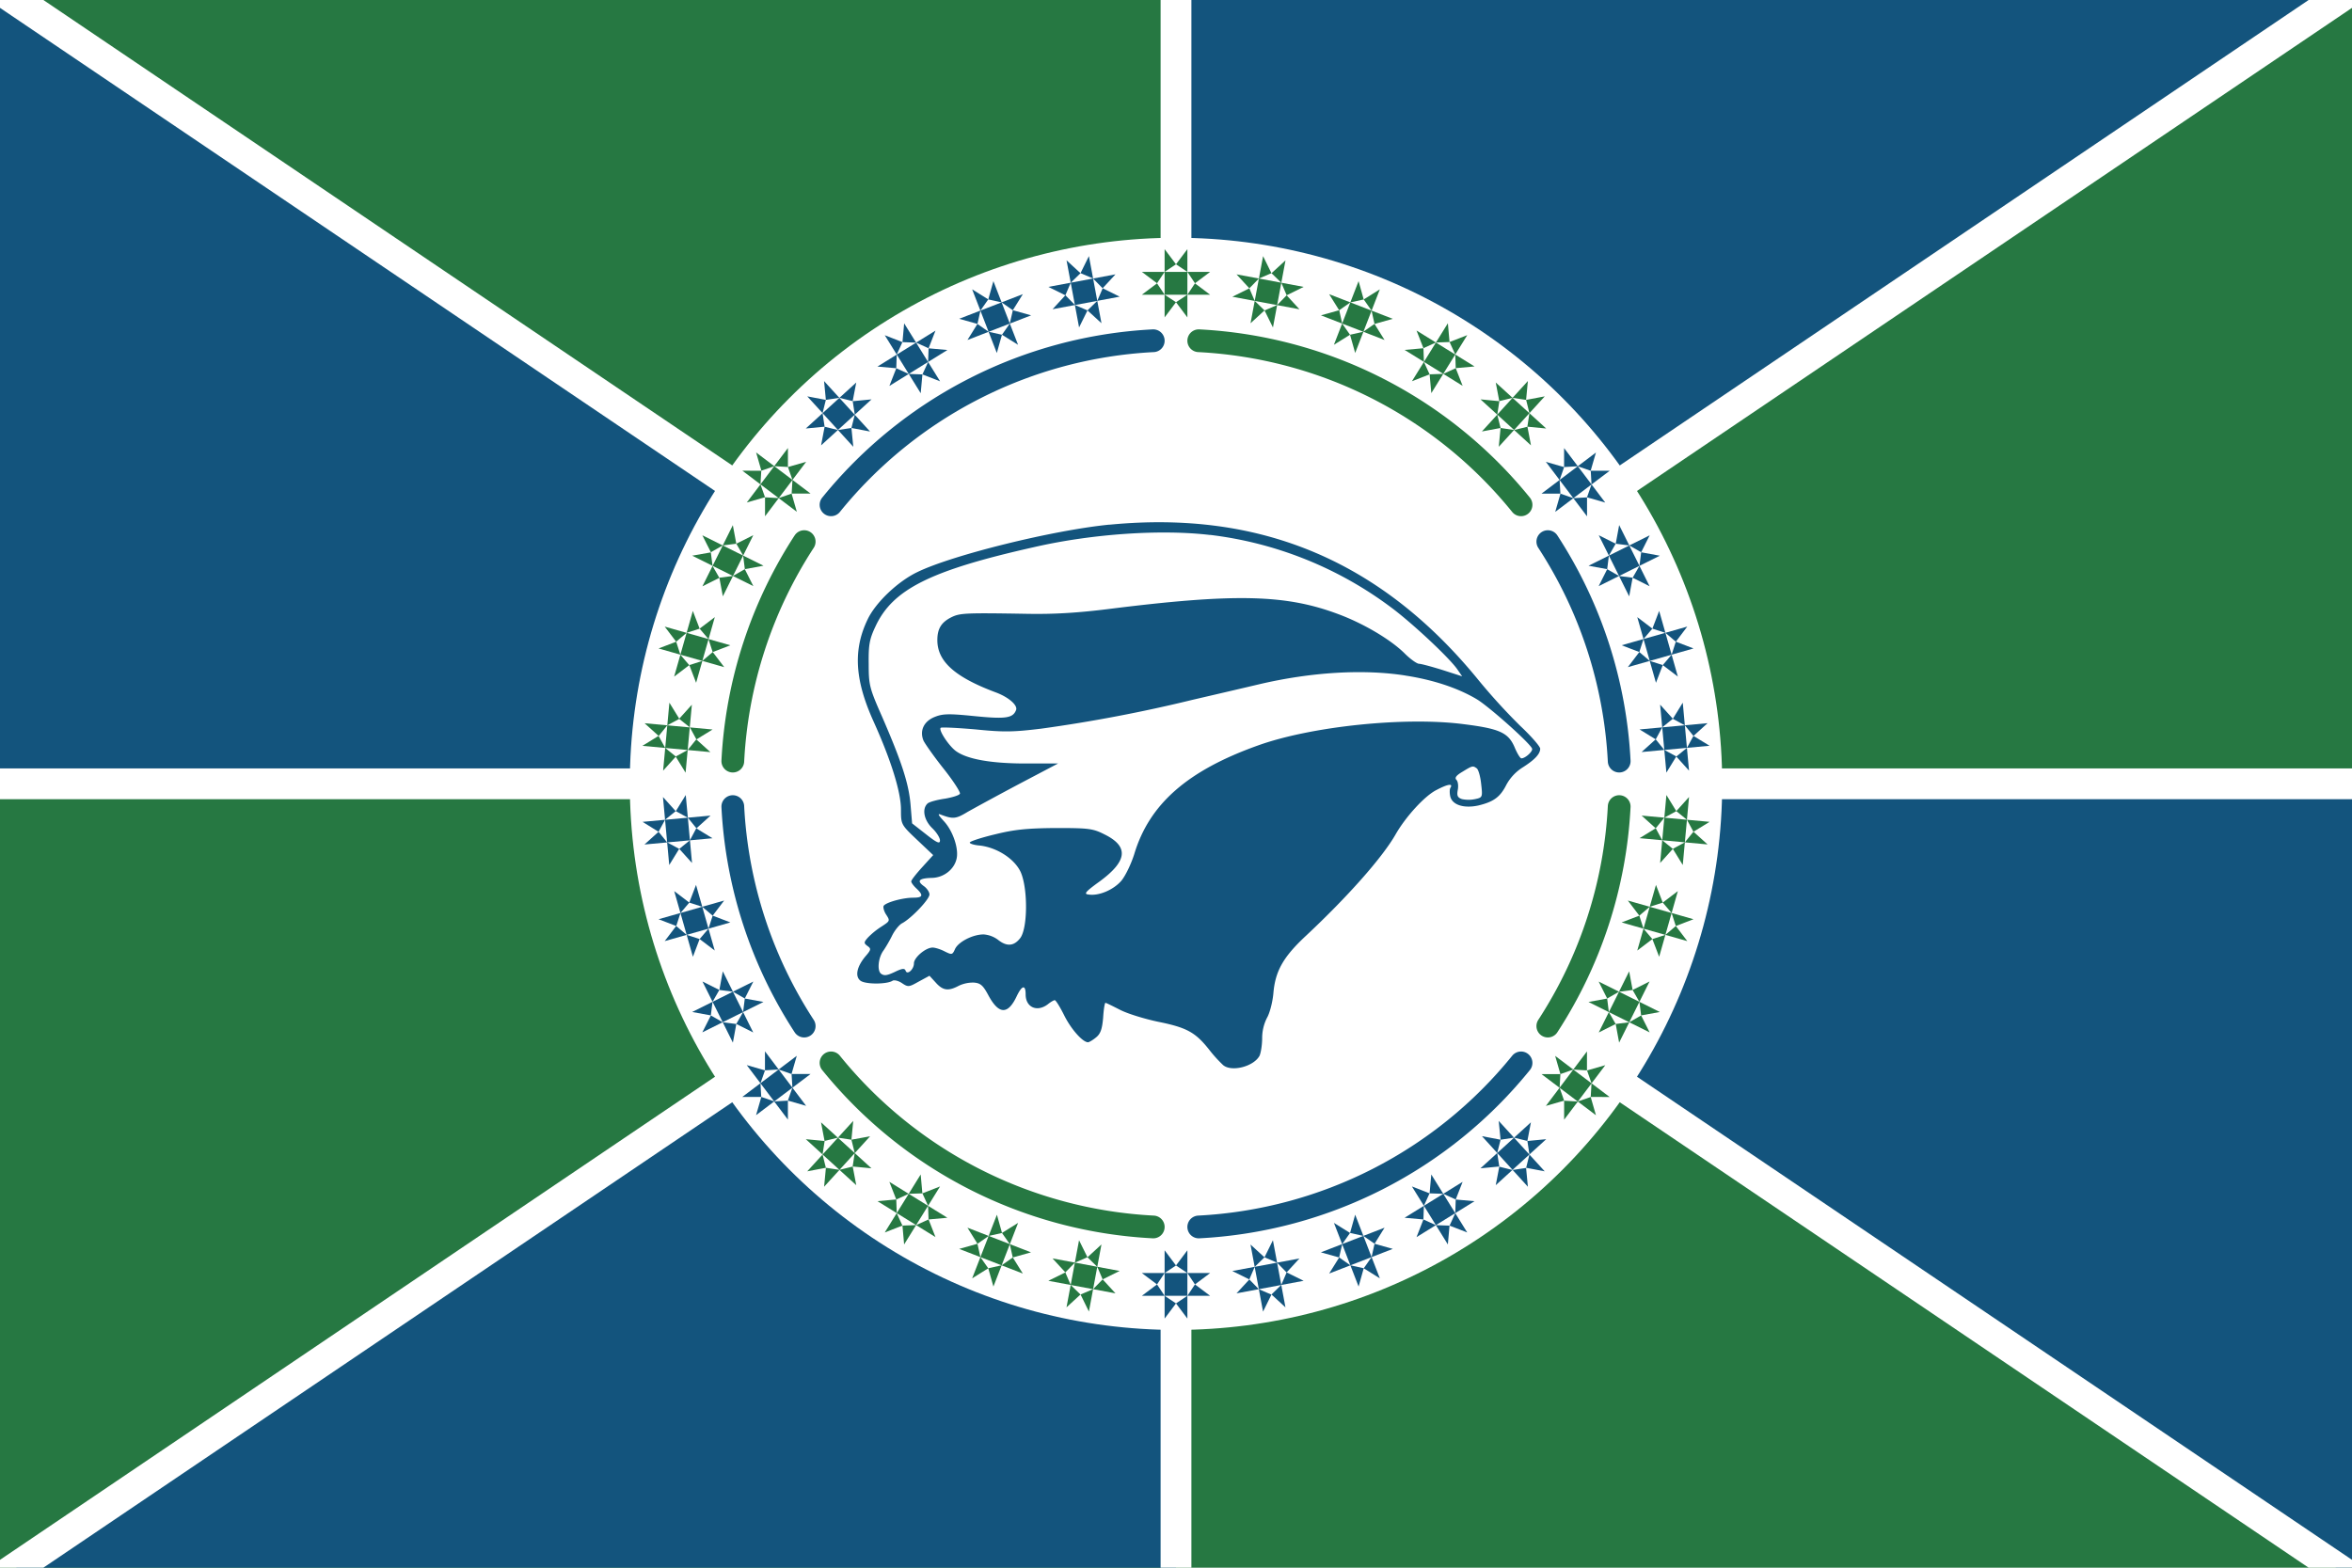 <svg id="Layer_1" data-name="Layer 1" xmlns="http://www.w3.org/2000/svg" xmlns:xlink="http://www.w3.org/1999/xlink" viewBox="0 0 1500 1000"><defs><style>.cls-1,.cls-6,.cls-7{fill:none;}.cls-2{clip-path:url(#clip-path);}.cls-3{fill:#267842;}.cls-4{fill:#13547d;}.cls-5{fill:#fff;}.cls-6{stroke:#267842;}.cls-6,.cls-7{stroke-linecap:round;stroke-width:14.51px;}.cls-7{stroke:#13547d;}</style><clipPath id="clip-path"><rect class="cls-1" width="1500" height="1000"/></clipPath></defs><g class="cls-2"><rect class="cls-3" x="-90.59" y="-68.06" width="1681.18" height="1136.12"/><path class="cls-4" d="M-90.59-68.06V500H1590.59v568.06Zm0,1136.12H750V-68.06h840.59Z"/><path d="M-90.59,1068.06,1590.59-68.06M-90.59,500H1590.59M-90.59-68.06,1590.59,1068.06M750-68.06V1068.06"/><polygon class="cls-5" points="1585.09 1076.2 759.82 518.49 759.82 1068.06 740.18 1068.06 740.18 518.49 -85.09 1076.2 -96.09 1059.92 717.92 509.82 -90.59 509.82 -90.59 490.18 717.92 490.18 -96.09 -59.92 -85.09 -76.2 740.18 481.51 740.18 -68.06 759.82 -68.06 759.82 481.51 1585.09 -76.2 1596.09 -59.92 782.08 490.18 1590.59 490.18 1590.59 509.82 782.08 509.82 1596.09 1059.92 1585.09 1076.2"/><circle class="cls-5" cx="750" cy="500" r="348.34"/><g id="l2"><path class="cls-6" d="M764.51,217.35A283,283,0,0,1,970.05,322"/><path class="cls-7" d="M987.13,345.49a283,283,0,0,1,45.52,140"/><path class="cls-6" d="M1032.65,514.51a283,283,0,0,1-45.52,140"/><path class="cls-7" d="M970.05,678A283,283,0,0,1,764.51,782.65"/></g><g id="l2-2" data-name="l2"><path class="cls-6" d="M735.49,782.65A283,283,0,0,1,530,678"/><path class="cls-7" d="M512.87,654.51a283,283,0,0,1-45.52-140"/><path class="cls-6" d="M467.35,485.49a283,283,0,0,1,45.52-140"/><path class="cls-7" d="M530,322A283,283,0,0,1,735.49,217.35"/></g><path id="s" class="cls-3" d="M742.74,158.92v43.54l7.26-9.68L742.74,188l-4.84-7.26L728.23,188h43.54l-9.67-7.26L757.26,188,750,192.78l7.26,9.68V158.92L750,168.59l7.26,4.84,4.84,7.26,9.67-7.26H728.23l9.67,7.26,4.84-7.26,7.26-4.84Z"/><g id="s16"><g id="s4"><path id="s-2" data-name="s" class="cls-3" d="M805.54,163.39l-8,42.8,8.91-8.18-6.25-6.08-3.42-8-10.84,5.36,42.8,8-8.18-8.91-6.09,6.24-8,3.42,5.36,10.85,8-42.8-8.92,8.18,6.25,6.09,3.42,8L831.41,183l-42.81-8,8.18,8.91,6.09-6.24,8-3.42Z"/><path id="s-3" data-name="s" class="cls-3" d="M866.44,179.33l-15.73,40.6,10.27-6.4-5-7.13-1.89-8.52-11.65,3.27L883,216.88l-6.41-10.26-7.13,5L861,213.53l3.27,11.64L880,184.57,869.72,191l5,7.14,1.89,8.51,11.65-3.27-40.6-15.73,6.4,10.26,7.13-5,8.52-1.89Z"/><path id="s-4" data-name="s" class="cls-3" d="M923.39,206.19l-22.92,37,11.26-4.41-3.62-7.93-.3-8.72-12,1.08,37,22.92-4.41-11.27-7.93,3.63-8.72.29,1.08,12,22.92-37-11.27,4.4,3.63,7.94.29,8.71,12-1.07-37-22.92,4.4,11.26,7.94-3.62,8.71-.3Z"/><path id="s-5" data-name="s" class="cls-3" d="M974.42,243.05l-29.33,32.18L957,273l-2.1-8.47,1.31-8.62-12-1.16,32.18,29.34-2.26-11.88-8.47,2.1L957,273l-1.16,12,29.34-32.17-11.88,2.26,2.1,8.46-1.31,8.63,12,1.15L953.92,244l2.26,11.88,8.46-2.11,8.63,1.32Z"/></g><g id="s4-2" data-name="s4"><path id="s-6" data-name="s" class="cls-4" d="M1017.82,288.66,983.07,314.9l12.09,0-.51-8.71,2.88-8.23-11.63-3.35,26.24,34.75,0-12.1-8.7.52-8.24-2.88-3.35,11.62,34.75-26.24-12.09,0L1015,309l-2.88,8.23,11.63,3.35-26.24-34.75,0,12.1,8.7-.51,8.24,2.87Z"/><path id="s-7" data-name="s" class="cls-4" d="M1052.09,341.47l-39,19.41,11.9,2.18,1.09-8.65,4.34-7.57-10.81-5.43,19.41,39,2.19-11.89-8.66-1.1-7.56-4.34-5.43,10.81,39-19.41-11.9-2.18-1.09,8.65-4.34,7.57,10.8,5.42-19.4-39-2.19,11.89,8.66,1.1,7.56,4.34Z"/><path id="s-8" data-name="s" class="cls-4" d="M1076.08,399.68,1034.2,411.6l11.29,4.33,2.67-8.31,5.65-6.64-9.63-7.32,11.92,41.88,4.33-11.29-8.3-2.67-6.64-5.65-7.32,9.63,41.88-11.92-11.29-4.33-2.67,8.3-5.66,6.64,9.63,7.32-11.92-41.88L1053.81,401l8.31,2.67,6.64,5.66Z"/><path id="s-9" data-name="s" class="cls-4" d="M1089,461.3l-43.36,4,10.31,6.33,4.14-7.67,6.78-5.49-8.12-9,4,43.36,6.33-10.31-7.67-4.15-5.48-6.78-9,8.12,43.36-4L1080,469.42l-4.15,7.67-6.78,5.49,8.12,9-4-43.36-6.34,10.3,7.68,4.15,5.48,6.78Z"/></g><g id="s4-3" data-name="s4"><path id="s-10" data-name="s" class="cls-3" d="M1090.3,524.24l-43.36-4,9,8.12,5.48-6.78,7.67-4.15-6.33-10.31-4,43.36,8.12-9-6.78-5.49-4.14-7.67-10.31,6.33,43.36,4-9-8.12-5.48,6.78-7.68,4.15,6.34,10.3,4-43.36-8.12,9,6.78,5.49,4.15,7.67Z"/><path id="s-11" data-name="s" class="cls-3" d="M1080.05,586.36l-41.88-11.92,7.32,9.63,6.64-5.65,8.3-2.67-4.33-11.29-11.92,41.88,9.63-7.32-5.65-6.64-2.67-8.31-11.29,4.33,41.88,11.92-7.32-9.63-6.64,5.66-8.31,2.67,4.33,11.29,11.92-41.88-9.63,7.32,5.66,6.64,2.67,8.3Z"/><path id="s-12" data-name="s" class="cls-3" d="M1058.56,645.54l-39-19.41,5.43,10.81,7.56-4.34,8.66-1.1L1039,619.61l-19.41,39,10.81-5.43-4.34-7.57-1.09-8.65-11.9,2.18,39,19.41-5.43-10.81-7.56,4.34-8.66,1.1,2.19,11.89,19.4-39-10.8,5.42,4.34,7.57,1.09,8.65Z"/><path id="s-13" data-name="s" class="cls-3" d="M1026.56,699.76l-34.75-26.24,3.35,11.62,8.24-2.88,8.7.52,0-12.1L985.9,705.43l11.63-3.35-2.88-8.23.51-8.71-12.09,0,34.75,26.24-3.35-11.62-8.24,2.87-8.7-.51,0,12.1,26.24-34.75-11.63,3.35L1015,691l-.51,8.71Z"/></g><g id="s4-4" data-name="s4"><path id="s-14" data-name="s" class="cls-4" d="M985.15,747.17,955.81,715,957,727l8.62-1.31,8.47,2.1,2.26-11.88-32.18,29.34,12-1.16-1.31-8.62L957,727l-11.88-2.26L974.42,757l-1.15-12-8.63,1.32-8.46-2.11L953.92,756l32.18-29.33-12,1.15,1.31,8.63-2.1,8.46Z"/><path id="s-15" data-name="s" class="cls-4" d="M935.73,786.17l-22.92-37-1.08,12.05,8.72.29,7.93,3.63,4.41-11.27-37,22.92,12,1.08.3-8.72,3.62-7.93-11.26-4.41,22.92,37,1.07-12-8.71-.3-7.94-3.62-4.4,11.26,37-22.92-12-1.07-.29,8.71-3.63,7.94Z"/><path id="s-16" data-name="s" class="cls-4" d="M880,815.43l-15.73-40.6L861,786.47l8.51,1.89,7.13,5L883,783.12l-40.61,15.73,11.65,3.27L856,793.6l5-7.13-10.27-6.4,15.73,40.6L869.72,809l-8.52-1.89-7.13-5-6.4,10.26,40.6-15.73-11.65-3.27-1.89,8.51-5,7.14Z"/><path id="s-17" data-name="s" class="cls-4" d="M819.81,833.94l-8-42.8L806.45,802l8,3.43,6.09,6.24,8.18-8.91-42.8,8,10.84,5.36,3.42-8,6.25-6.09-8.91-8.17,8,42.8,5.35-10.85-8-3.42-6.09-6.24L788.6,825l42.81-8-10.85-5.36-3.42,8-6.25,6.09Z"/></g></g><path id="s-18" data-name="s" class="cls-4" d="M757.26,841.08V797.54L750,807.22l7.26,4.83,4.84,7.26,9.67-7.26H728.23l9.67,7.26,4.84-7.26,7.26-4.83-7.26-9.68v43.54l7.26-9.67-7.26-4.84-4.84-7.26-9.67,7.26h43.54l-9.67-7.26-4.84,7.26L750,831.41Z"/><g id="s16-2" data-name="s16"><g id="s4-5" data-name="s4"><path id="s-19" data-name="s" class="cls-3" d="M694.46,836.61l8-42.8L693.55,802l6.25,6.08,3.42,8,10.84-5.36-42.8-8,8.18,8.91,6.09-6.24,8-3.42-5.36-10.85-8,42.8,8.92-8.18-6.25-6.09-3.42-8L668.59,817l42.81,8-8.18-8.91-6.09,6.24-8,3.42Z"/><path id="s-20" data-name="s" class="cls-3" d="M633.56,820.67l15.73-40.6L639,786.47l5,7.13,1.89,8.52,11.65-3.27L617,783.12l6.41,10.26,7.13-5,8.51-1.89-3.27-11.64L620,815.43l10.26-6.4-5-7.14-1.89-8.51-11.65,3.27,40.6,15.73-6.4-10.26-7.13,5L630.28,809Z"/><path id="s-21" data-name="s" class="cls-3" d="M576.61,793.81l22.92-37-11.26,4.41,3.62,7.93.3,8.72,12-1.08-37-22.92,4.41,11.27,7.93-3.63,8.72-.29-1.08-12.05-22.92,37,11.27-4.4-3.63-7.94-.29-8.71-12,1.07,37,22.92-4.4-11.26-7.94,3.62-8.71.3Z"/><path id="s-22" data-name="s" class="cls-3" d="M525.58,757l29.33-32.18L543,727l2.1,8.47-1.31,8.62,12,1.16-32.18-29.34,2.26,11.88,8.47-2.1L543,727l1.16-12-29.34,32.17,11.88-2.26-2.1-8.46,1.31-8.63-12-1.15L546.08,756l-2.26-11.88-8.46,2.11-8.63-1.32Z"/></g><g id="s4-6" data-name="s4"><path id="s-23" data-name="s" class="cls-4" d="M482.18,711.34l34.75-26.24-12.09,0,.51,8.71-2.88,8.23,11.63,3.35-26.24-34.75,0,12.1,8.7-.52,8.24,2.88,3.35-11.62-34.75,26.24,12.09,0L485,691l2.88-8.23-11.63-3.35,26.24,34.75,0-12.1-8.7.51-8.24-2.87Z"/><path id="s-24" data-name="s" class="cls-4" d="M447.91,658.53l39-19.41L475,636.94l-1.09,8.65-4.34,7.57,10.81,5.43-19.41-39-2.19,11.89,8.66,1.1,7.56,4.34,5.43-10.81-39,19.41,11.9,2.18,1.09-8.65,4.34-7.57L448,626.08l19.4,39,2.19-11.89-8.66-1.1-7.56-4.34Z"/><path id="s-25" data-name="s" class="cls-4" d="M423.92,600.32,465.8,588.4l-11.29-4.33-2.67,8.31L446.19,599l9.63,7.32L443.9,564.46l-4.33,11.29,8.3,2.67,6.64,5.65,7.32-9.63L420,586.36l11.29,4.33,2.67-8.3,5.66-6.64-9.63-7.32,11.92,41.88L446.19,599l-8.31-2.67-6.64-5.66Z"/><path id="s-26" data-name="s" class="cls-4" d="M411,538.7l43.36-4-10.31-6.33L440,536l-6.78,5.49,8.12,9-4-43.36-6.33,10.31,7.67,4.15,5.48,6.78,9-8.12-43.36,4L420,530.58l4.15-7.67,6.78-5.49-8.12-9,4,43.36,6.34-10.3-7.68-4.15L420,530.58Z"/></g><g id="s4-7" data-name="s4"><path id="s-27" data-name="s" class="cls-3" d="M409.7,475.76l43.36,4-9-8.12-5.48,6.78-7.67,4.15,6.33,10.31,4-43.36-8.12,9L440,464l4.14,7.67,10.31-6.33-43.36-4,9,8.12,5.48-6.78,7.68-4.15-6.34-10.3-4,43.36,8.12-9-6.78-5.49L420,469.42Z"/><path id="s-28" data-name="s" class="cls-3" d="M420,413.64l41.88,11.92-7.32-9.63-6.64,5.65-8.3,2.67,4.33,11.29,11.92-41.88L446.19,401l5.65,6.64,2.67,8.31,11.29-4.33-41.88-11.92,7.32,9.63,6.64-5.66,8.31-2.67-4.33-11.29-11.92,41.88,9.63-7.32-5.66-6.64-2.67-8.3Z"/><path id="s-29" data-name="s" class="cls-3" d="M441.44,354.46l39,19.41L475,363.06l-7.56,4.34-8.66,1.1L461,380.39l19.41-39-10.81,5.43,4.34,7.57,1.09,8.65,11.9-2.18-39-19.41,5.43,10.81,7.56-4.34,8.66-1.1L467.37,335l-19.4,39,10.8-5.42-4.34-7.57-1.09-8.65Z"/><path id="s-30" data-name="s" class="cls-3" d="M473.44,300.24l34.75,26.24-3.35-11.62-8.24,2.88-8.7-.52,0,12.1,26.24-34.75-11.63,3.35,2.88,8.23-.51,8.71,12.09,0-34.75-26.24,3.35,11.62,8.24-2.87,8.7.51,0-12.1-26.24,34.75,11.63-3.35L485,309l.51-8.71Z"/></g><g id="s4-8" data-name="s4"><path id="s-31" data-name="s" class="cls-4" d="M514.85,252.83,544.19,285,543,273l-8.62,1.31-8.47-2.1-2.26,11.88,32.18-29.34-12,1.16,1.31,8.62L543,273l11.88,2.26-29.33-32.18,1.15,12,8.63-1.32,8.46,2.11L546.08,244,513.9,273.33l12-1.15-1.31-8.63,2.1-8.46Z"/><path id="s-32" data-name="s" class="cls-4" d="M564.27,213.83l22.92,37,1.08-12-8.72-.29-7.93-3.63-4.41,11.27,37-22.92-12-1.08-.3,8.72-3.62,7.93,11.26,4.41-22.92-37-1.07,12,8.71.3,7.94,3.62,4.4-11.26-37,22.92,12,1.07.29-8.71,3.63-7.94Z"/><path id="s-33" data-name="s" class="cls-4" d="M620,184.57l15.73,40.6L639,213.53l-8.51-1.89-7.13-5L617,216.88l40.61-15.73-11.65-3.27L644,206.4l-5,7.13,10.27,6.4-15.73-40.6L630.28,191l8.52,1.89,7.13,5,6.4-10.26-40.6,15.73,11.65,3.27,1.89-8.51,5-7.14Z"/><path id="s-34" data-name="s" class="cls-4" d="M680.19,166.06l8,42.8L693.55,198l-8-3.43-6.09-6.24-8.18,8.91,42.8-8-10.84-5.36-3.42,8L693.55,198l8.91,8.17-8-42.8-5.35,10.85,8,3.42,6.09,6.24L711.4,175l-42.81,8,10.85,5.36,3.42-8,6.25-6.09Z"/></g></g><path class="cls-4" d="M707.48,334.66c-35.79,3.52-99.76,19.29-122.29,30.19-12.6,6-26.68,19.45-31.82,30.18-9.45,19.62-8.29,38.74,4,65.74,10.93,24.31,17.23,44.43,17.23,55.67,0,9.39,0,9.56,10.27,19.28l10.28,9.73-7,7.71c-3.81,4.2-7,8.22-7,9.06s1.49,2.85,3.31,4.53c4.64,4.36,4.15,5.87-2,5.87-6.79,0-17.4,3-18.89,5.19-.49.84.17,3.53,1.66,5.71,2.49,3.85,2.32,4-2.82,7.37a49.23,49.23,0,0,0-8.78,7.05c-2.82,3.18-2.82,3.69-.33,5.53,2.32,1.68,2.32,2.35-1.33,6.54-5.63,6.71-6.79,12.91-3.15,15.6,3.15,2.34,16.74,2.34,20.39,0,1-.68,3.81,0,6,1.5,4,2.69,4.48,2.52,10.77-1l6.8-3.69,4,4.36c4.63,5.2,8.11,5.53,14.74,2a21.11,21.11,0,0,1,9.61-2c4.15.33,5.8,1.68,9.28,8.22,6.63,12.24,12.43,12.41,18.07.33,3.31-6.87,5.63-7.38,5.63-1,0,8.21,7.29,11.57,14.25,6.2C670,639.19,672,638,672.68,638s3.48,4.53,6.13,9.9c4.48,8.89,11.77,16.94,15.08,16.94.66,0,3-1.35,5-3,3-2.35,4-5.37,4.64-12.58.33-5.37,1-9.56,1.49-9.56s4.48,2,9.12,4.36c4.8,2.52,15.74,5.87,24.52,7.72,18.23,3.68,23.7,6.7,32.48,17.77a85.46,85.46,0,0,0,8.95,9.89c5.47,4.53,19.55.84,23.2-6,.83-1.85,1.66-6.88,1.66-11.24a28.63,28.63,0,0,1,3.15-13.08c1.65-2.85,3.48-9.72,4-15.43,1.16-14.08,6.13-23.14,20.72-36.72,26.51-24.82,48.88-50,57.33-64.9,6.46-11.23,18.56-24.48,26-28.17,7-3.69,10.6-4.36,8.95-1.51-.67.84-.67,3.52-.17,5.7,1.33,5.37,8.62,7.72,17.9,5.71,9.77-2.35,13.92-5.37,17.89-13.25a30.16,30.16,0,0,1,10.44-11.07c7.63-4.86,11.11-8.55,11.11-11.91,0-1.34-5.64-7.88-12.6-14.42a381.85,381.85,0,0,1-26.35-28.84c-62.14-76.47-139.36-109-235.8-99.61Zm64.29,6.54a240.4,240.4,0,0,1,115.67,46.45c13.09,9.73,36.79,31.86,41.92,39.24l3.15,4.53-12.43-4c-7-2.18-13.75-4-15.07-4s-5.64-3-9.45-6.87c-9.11-8.89-26.51-19.12-42.59-25-33.31-12.41-65.78-13.08-145-3.19-19.89,2.52-35.47,3.52-53,3.19-39.94-.67-42.92-.5-48.55,2.35-6.14,3.18-8.62,7.21-8.62,14.42,0,13.58,11.1,23.64,37.78,33.54,7.79,3,13.59,8.05,12.43,11.06-2,5.2-6.63,5.87-26.68,3.86-16.74-1.68-20.22-1.51-25.52.67-6.79,2.85-9.44,8.89-6.79,15.09,1,2,6.62,10.07,12.76,17.78s10.77,14.92,10.44,15.93-4.64,2.35-9.45,3.19c-4.81.67-9.78,2-11.1,3-3.81,3.36-2.49,10.57,2.81,15.77,2.82,2.68,5,6.2,5,7.88,0,2.35-1.83,1.68-9-4l-8.78-6.87-1-12.08c-1.16-13.41-5.63-27.16-18.23-56.17-8-18.11-8.45-20.12-8.45-33.54-.16-12.07.5-15.76,4.31-23.81,10.94-23.65,34.8-35.72,101.25-50.64,37.28-8.56,81.2-11.41,112.18-7.72Zm124.45,89.72c17.57,2.68,33.48,7.88,45.57,15.09,7.63,4.53,34,28,35.3,31.52.66,1.68-4.31,6.21-6.8,6.21-.82,0-2.81-3.35-4.47-7.38-4-9.05-9.61-11.57-32.31-14.42-37.45-4.86-97.11,1.34-131.24,13.58-45.08,16.1-69.27,37.4-78.88,69.26-2,6.37-5.64,13.92-8.29,17.1-5.14,5.87-14.42,9.73-20.88,8.72-3.15-.33-2.15-1.67,7.13-8.38,17.56-12.91,18.72-22.14,3.31-29.85-7.62-3.86-9.94-4.19-31.48-4.19-18.4.16-26.35,1-38.45,4-8.45,2-15.74,4.36-16.24,5.2-.33.67,2.49,1.68,6.63,2,10.94,1.34,22,8.55,25.85,16.94,4.64,10.56,4.48,35.88-.33,42.09-4,5.2-8.62,5.53-14.25,1a17.32,17.32,0,0,0-9.11-3.36c-7,0-16.24,4.86-18.23,9.39-1.66,3.69-2,3.69-6.47,1.51-2.48-1.34-6.13-2.51-7.78-2.51-4.48,0-11.93,6.37-11.93,10.06,0,3.85-4.31,7.71-5.31,4.69-.66-1.67-2.15-1.51-7,.84-5,2.35-6.79,2.52-8.78,1-2.49-2.18-1.66-10.4,1.82-14.93a89.25,89.25,0,0,0,5.14-8.88c1.66-3.53,4.64-7.21,6.46-8.22,5.8-3,17.57-15.26,17.57-18.45,0-1.51-1.66-4-3.65-5.36-4.64-3.36-3-5,5.3-5.2,7.3-.17,13.92-5.2,15.58-11.91,1.66-6.37-2.15-17.77-7.79-24-4-4.36-4.47-5.36-2-4.36,7.63,2.85,9.45,2.69,16.91-1.84,4.47-2.52,19.22-10.57,32.81-17.78l24.85-13.08H654.12c-22.54,0-37.62-2.85-44.58-8-4.64-3.52-11.1-13.41-9.61-14.75.5-.51,10.44,0,22.21,1,18.23,1.85,24.19,1.68,42.09-.5a956.61,956.61,0,0,0,95.94-18.28c15.91-3.69,35.3-8.21,43.09-10.06,33-7.71,66.12-9.73,93-5.53Zm45.57,59.19c1,.67,2.32,5,2.82,9.9,1,8.55.83,8.72-3.81,9.72a20.49,20.49,0,0,1-8.45,0c-2.82-1-3.32-2.18-2.65-5.87.49-2.51.16-5.36-.83-6.37-1.33-1.34-.17-2.85,3.81-5.2,6.3-3.86,6.63-4,9.11-2.18Z"/></g></svg>